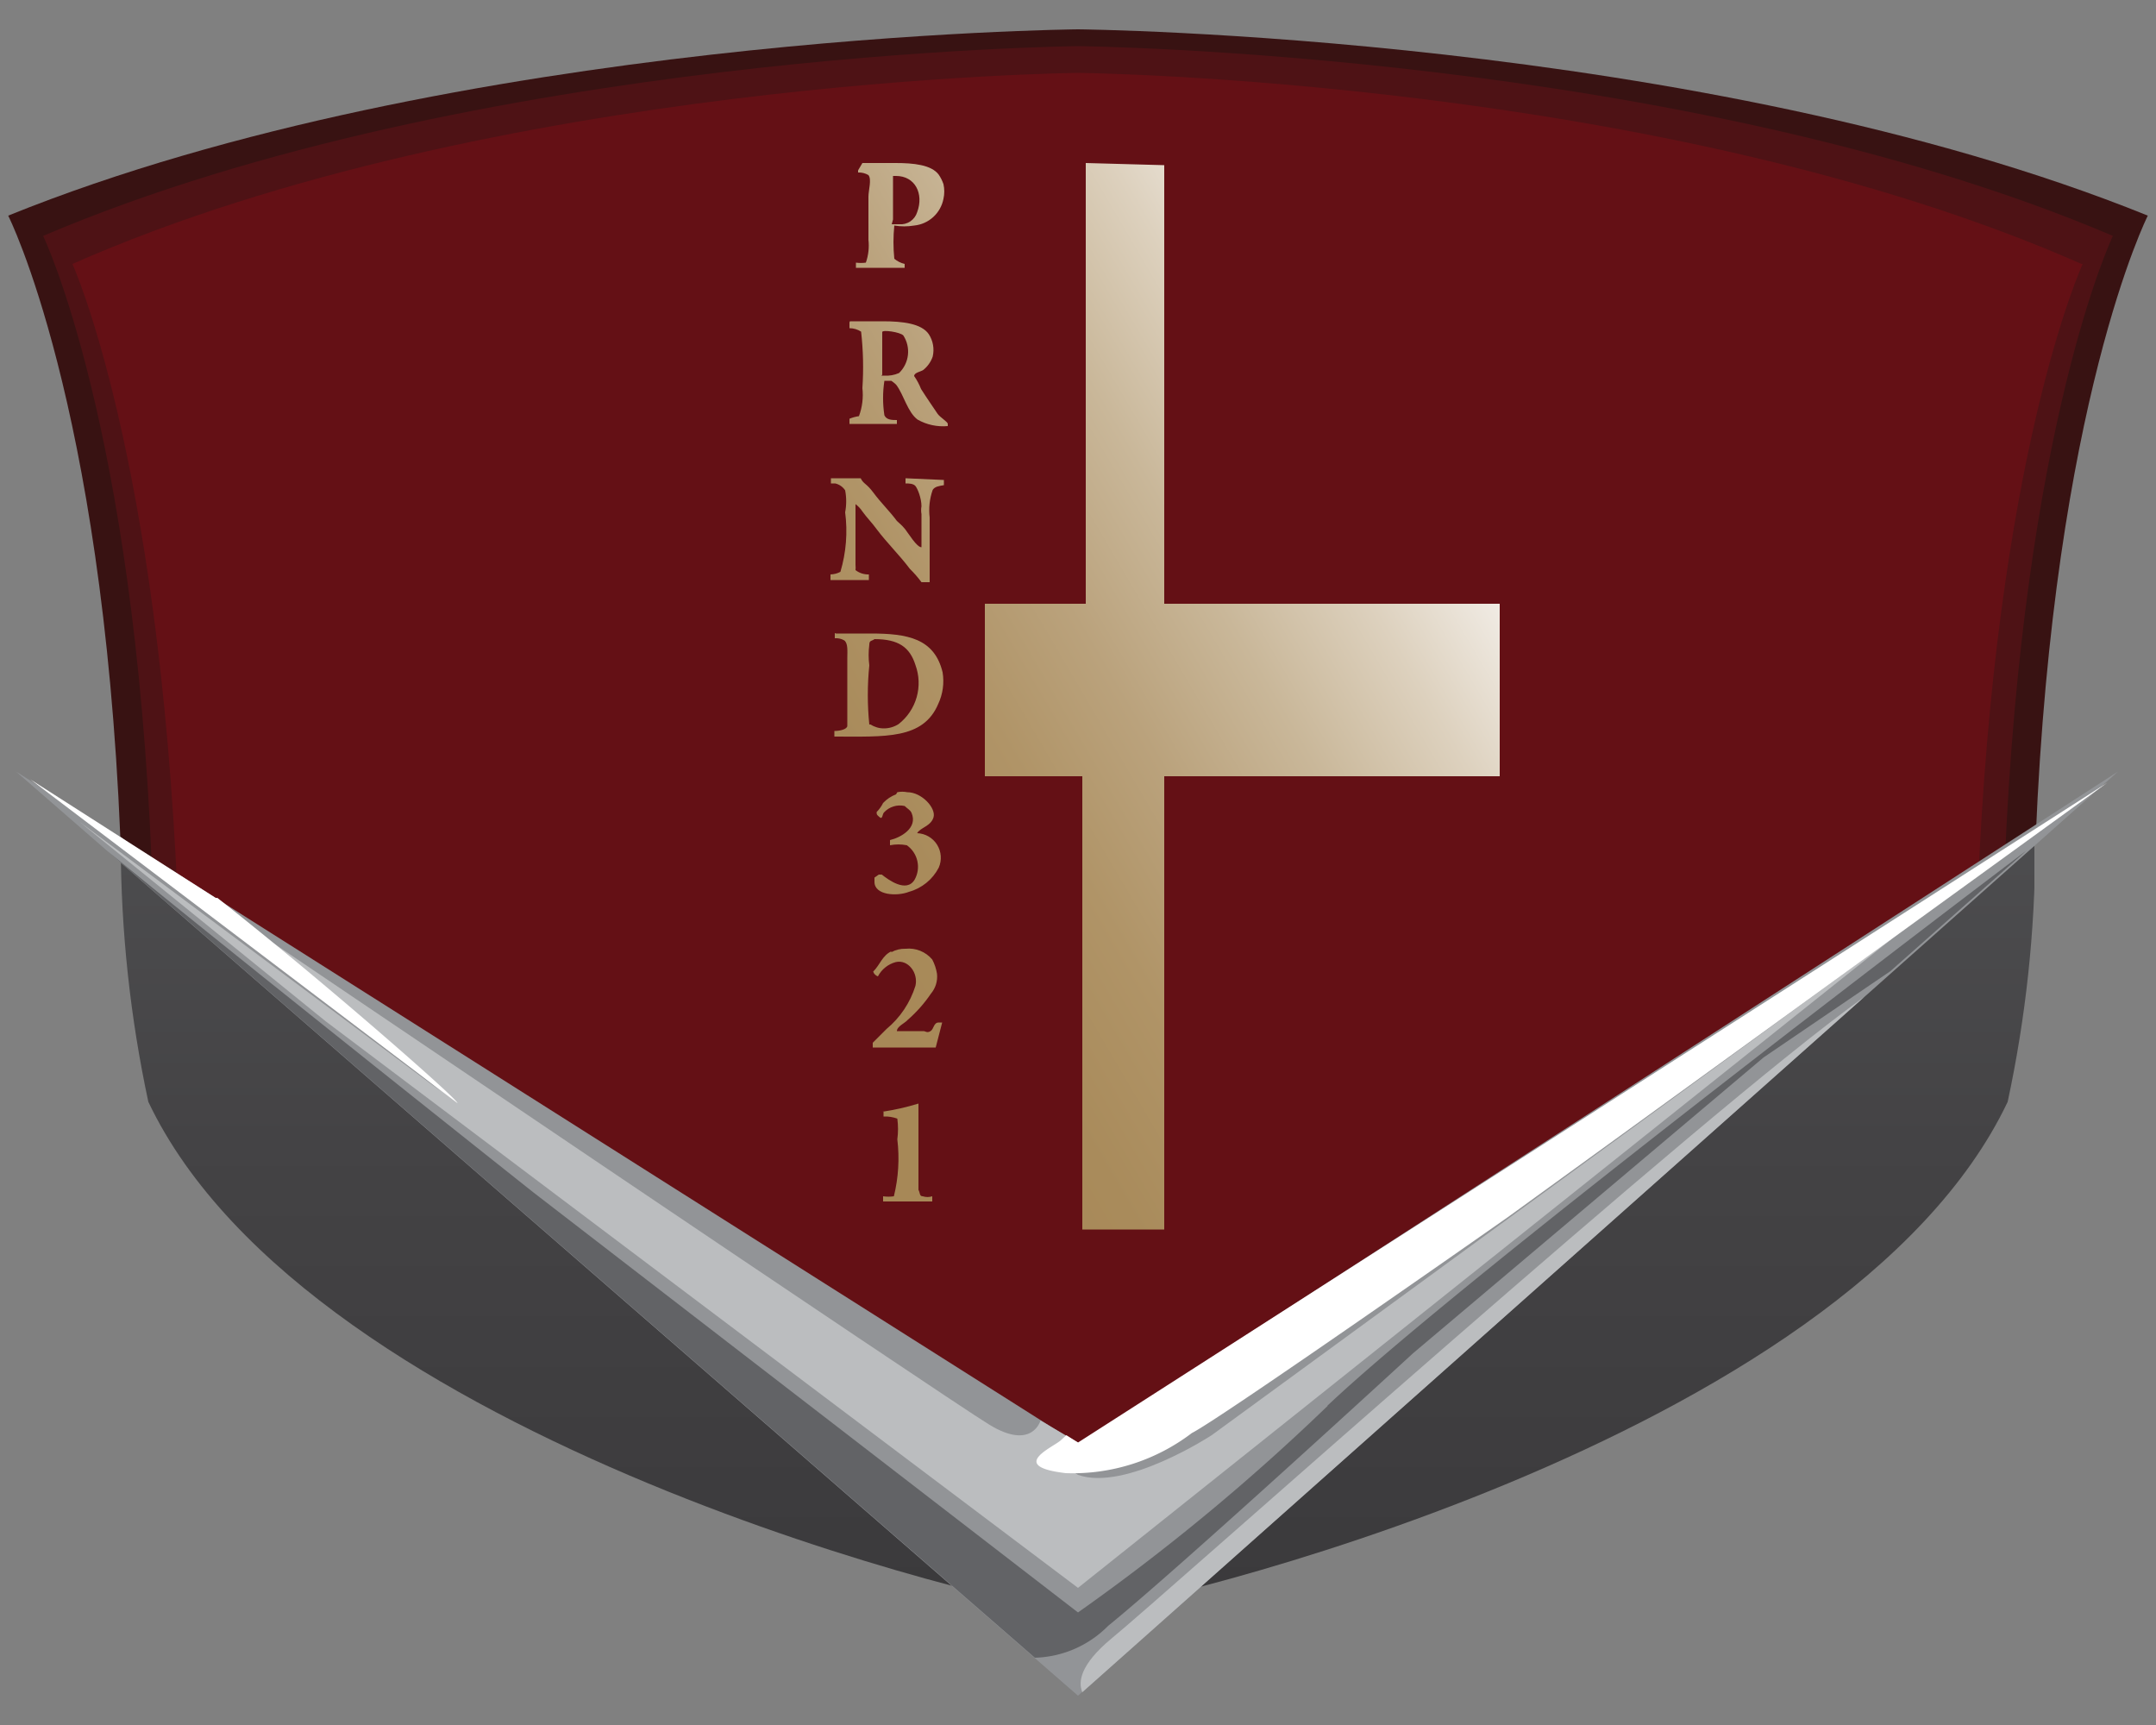<svg id="Layer_1" data-name="Layer 1" xmlns="http://www.w3.org/2000/svg" xmlns:xlink="http://www.w3.org/1999/xlink" viewBox="0 0 50 40"><rect x="0" y="0" width="50" height="40" fill="#808080" stroke="none"/><defs><clipPath id="clip-path"><rect x="0.19" y="0.68" width="49.63" height="38.65" style="fill:none"/></clipPath><clipPath id="clip-path-2"><path d="M25,34.6l-22.2-15h0a28.79,28.79,0,0,0,.64,5.95c3.76,7.91,20,11.74,21.47,11.83v-.44h.18v.44c1.48-.09,17.71-3.92,21.47-11.83a28.61,28.61,0,0,0,.64-5.95Z" style="fill:none"/></clipPath><linearGradient id="linear-gradient" x1="-363.23" y1="321.96" x2="-362.54" y2="321.96" gradientTransform="matrix(0, -25.55, -25.55, 0, 8251.48, -9243.69)" gradientUnits="userSpaceOnUse"><stop offset="0" stop-color="#3b3a3c"/><stop offset="0.59" stop-color="#444345"/><stop offset="1" stop-color="#4d4d4f"/></linearGradient><clipPath id="clip-path-4"><path d="M20.49,25.78v.11a.8.8,0,0,1,.32.05,1.82,1.82,0,0,1,0,.48,3.68,3.68,0,0,1-.08,1.32.87.87,0,0,1-.25,0v.12h1.14v-.12a.36.36,0,0,1-.22,0c-.08,0-.06-.08-.1-.15v-2a5.7,5.7,0,0,1-.84.19m.21-3.72c-.21.1-.26.31-.42.47a.17.17,0,0,0,.11.11.66.66,0,0,1,.41-.33c.29-.07.53.25.46.55a2.12,2.12,0,0,1-.67,1l-.32.32v.11h1.06c.1,0,.32,0,.4,0l.15-.58-.08,0c-.12,0-.11.15-.19.2s-.12,0-.16,0H20.8c0-.11.18-.18.25-.26a3.15,3.15,0,0,0,.54-.61.61.61,0,0,0,.14-.46,1.07,1.07,0,0,0-.11-.33A.71.71,0,0,0,21,22a.64.64,0,0,0-.33.08m.11-3.66a.79.79,0,0,0-.3.2.8.8,0,0,1-.15.21c0,.06,0,.06.07.12s.06-.07.1-.11a.5.5,0,0,1,.48-.15c.06.06.13.09.16.16.15.35-.25.57-.5.63,0,0,0,.08,0,.12a1,1,0,0,1,.39,0,.61.61,0,0,1,.18.8c-.19.31-.61,0-.76-.12h-.07l-.1.07s0,.07,0,.1c0,.31.52.34.8.23a1.11,1.11,0,0,0,.69-.56.57.57,0,0,0-.5-.8c.07-.13.32-.16.38-.37s-.27-.58-.61-.58a.59.59,0,0,0-.23,0m-.65-1.57a6.81,6.81,0,0,1,0-1.37,1.88,1.88,0,0,1,0-.48c0-.11.06-.08.12-.13.56,0,.82.19.95.6a1.21,1.21,0,0,1-.39,1.37.63.63,0,0,1-.34.1.56.56,0,0,1-.31-.09m-.83-2.12v.12a.38.38,0,0,1,.22.05c.09.07.07.25.07.41V16.4c0,.12,0,.35,0,.43s-.17.12-.3.12v.13c1.18,0,2.06.07,2.41-.76a1.25,1.25,0,0,0,.1-.73c-.19-.79-.82-.9-1.67-.9l-.8,0M21,11.09v.12c.07,0,.18,0,.23.06s.14.28.14.47a.5.5,0,0,0,0,.18v.77c-.11,0-.3-.32-.38-.42s-.13-.13-.19-.19c-.17-.23-.37-.42-.54-.65s-.23-.2-.3-.34h-.69v.12h0s.06,0,.1,0a.38.38,0,0,1,.23.16,1.36,1.36,0,0,1,0,.51,3.32,3.32,0,0,1-.11,1.38.52.52,0,0,1-.23.06v.13h.89v-.13a.48.48,0,0,1-.31-.1.56.56,0,0,0,0-.12c0-.1,0-.25,0-.32V11.69a.65.65,0,0,1,.16.17c.1.14.23.27.33.41.24.32.53.6.77.92a2.61,2.61,0,0,1,.27.31h.19V12a1.42,1.42,0,0,1,.07-.64c.05-.08.15-.09.26-.11v-.12Zm-.54-2.4V8c0-.1,0-.24,0-.3s.42,0,.49.08a.69.69,0,0,1-.1.87.73.73,0,0,1-.35.06h-.06M19.7,7.48v.13a.51.51,0,0,1,.27.08A7.34,7.34,0,0,1,20,9a1.41,1.41,0,0,1-.08.65.9.9,0,0,0-.22.06h0v.12H20.8V9.74c-.11,0-.24,0-.29-.11a2.63,2.63,0,0,1,0-.8h.16s.09.06.12.1c.17.23.26.63.49.8a1.2,1.2,0,0,0,.7.15s0,0,0-.05-.18-.15-.24-.24-.26-.38-.38-.57a1.43,1.43,0,0,0-.16-.3c0-.08.15-.1.21-.14a.68.68,0,0,0,.22-.31.67.67,0,0,0-.09-.52c-.17-.25-.61-.3-1.07-.3l-.76,0m1-2.36h0V4.37c0-.09,0-.24,0-.29s0,0,0,0l.07,0c.44,0,.65.41.49.84a.4.4,0,0,1-.42.28h-.17m-.78-1.25V4a.43.43,0,0,1,.24.06c.08.1,0,.35,0,.5v1a1.19,1.19,0,0,1-.06.53.85.85,0,0,1-.23,0v.12h1.13V6.12A.57.57,0,0,1,20.74,6a3.77,3.77,0,0,1,0-.77,1.39,1.39,0,0,0,.46,0,.77.77,0,0,0,.68-.62.78.78,0,0,0,0-.34.91.91,0,0,0-.11-.22c-.17-.23-.59-.27-1-.27h-.77m5.18,0V14H22.84c0,1.33,0,2.7,0,4h2.26V28.51H27V18h7.78c0-1.32,0-2.69,0-4H27V3.83Z" style="fill:none"/></clipPath><linearGradient id="linear-gradient-2" x1="-376.81" y1="324.29" x2="-376.12" y2="324.29" gradientTransform="matrix(-27.76, 0, 0, 27.76, -10423.69, -8984.54)" gradientUnits="userSpaceOnUse"><stop offset="0" stop-color="#fff"/><stop offset="0.06" stop-color="#f4f0eb"/><stop offset="0.22" stop-color="#ddd1be"/><stop offset="0.38" stop-color="#c9b799"/><stop offset="0.54" stop-color="#baa27c"/><stop offset="0.69" stop-color="#b09467"/><stop offset="0.85" stop-color="#a98b5b"/><stop offset="1" stop-color="#a78857"/></linearGradient></defs><title>petra-trans-icon-dropdown</title><g style="clip-path:url(#clip-path)"><path d="M49.81,5C39.45.81,25,.68,25,.68S10.55.81.19,5c0,0,2.18,4.3,2.6,14.4L25,36.43l22.21-17C47.63,9.31,49.81,5,49.81,5" style="fill:#381212;fill-rule:evenodd"/><path d="M49,5.47C39,1.21,25,1.07,25,1.07s-14,.14-24,4.4c0,0,2.11,4.36,2.52,14.6L25,37.34,46.49,20.07C46.91,9.83,49,5.47,49,5.47" style="fill:#4e1215;fill-rule:evenodd"/><path d="M48.27,6.12C38.55,1.83,25,1.69,25,1.69S11.4,1.83,1.68,6.12c0,0,2,4.4,2.44,14.72L25,38.24l20.86-17.4c.4-10.32,2.44-14.72,2.44-14.72" style="fill:#641015;fill-rule:evenodd"/></g><g style="clip-path:url(#clip-path-2)"><rect x="2.78" y="19.6" width="44.4" height="17.78" style="fill:url(#linear-gradient)"/></g><polygon points="25 33.48 0.37 17.89 25 39.32 49.12 17.89 25 33.48" style="fill:#929497"/><g style="clip-path:url(#clip-path)"><path d="M30.79,32.6A49.11,49.11,0,0,1,25,37.39L12.37,27.65S5.11,21.89,2.5,19.74L24,38.44a2.48,2.48,0,0,0,1.7-.74c1.7-1.38,7.07-6.32,7.07-6.32l8.13-6.86,2.94-2L47,19.72c-.81.61-13.08,9.9-16.22,12.88" style="fill:#626366;fill-rule:evenodd"/><path d="M24.13,32.94s-.19.7-1.18.1S6,21.64,6,21.64l-1.43-1,5.66,4.67L1.85,19.06l5.7,4.62L25,36.82,44,21.67,28.1,33.28s-2,1.31-3.1.92c-.88-.55.4-.51.4-.51l-.4-.24Z" style="fill:#bbbdbf;fill-rule:evenodd"/><path d="M25.77,38c-.72.6-.77,1-.67,1.24L43.23,23.12C39.53,25.76,27,37,25.77,38" style="fill:#bbbdbf;fill-rule:evenodd"/><path d="M25,33.45l-.27-.17-.12.11c-.16.16-1.27.61.11.77a4.56,4.56,0,0,0,2.92-.93c.66-.33,7.32-5,7.32-5L48.87,18.15ZM5,20.82.7,18.07l9.91,7.51c0-.1-3.21-2.91-5.57-4.76" style="fill:#fff"/></g><g style="clip-path:url(#clip-path-4)"><rect x="14.16" y="1.62" width="25.73" height="29.1" transform="translate(-4.47 15.68) rotate(-30)" style="fill:url(#linear-gradient-2)"/></g></svg>